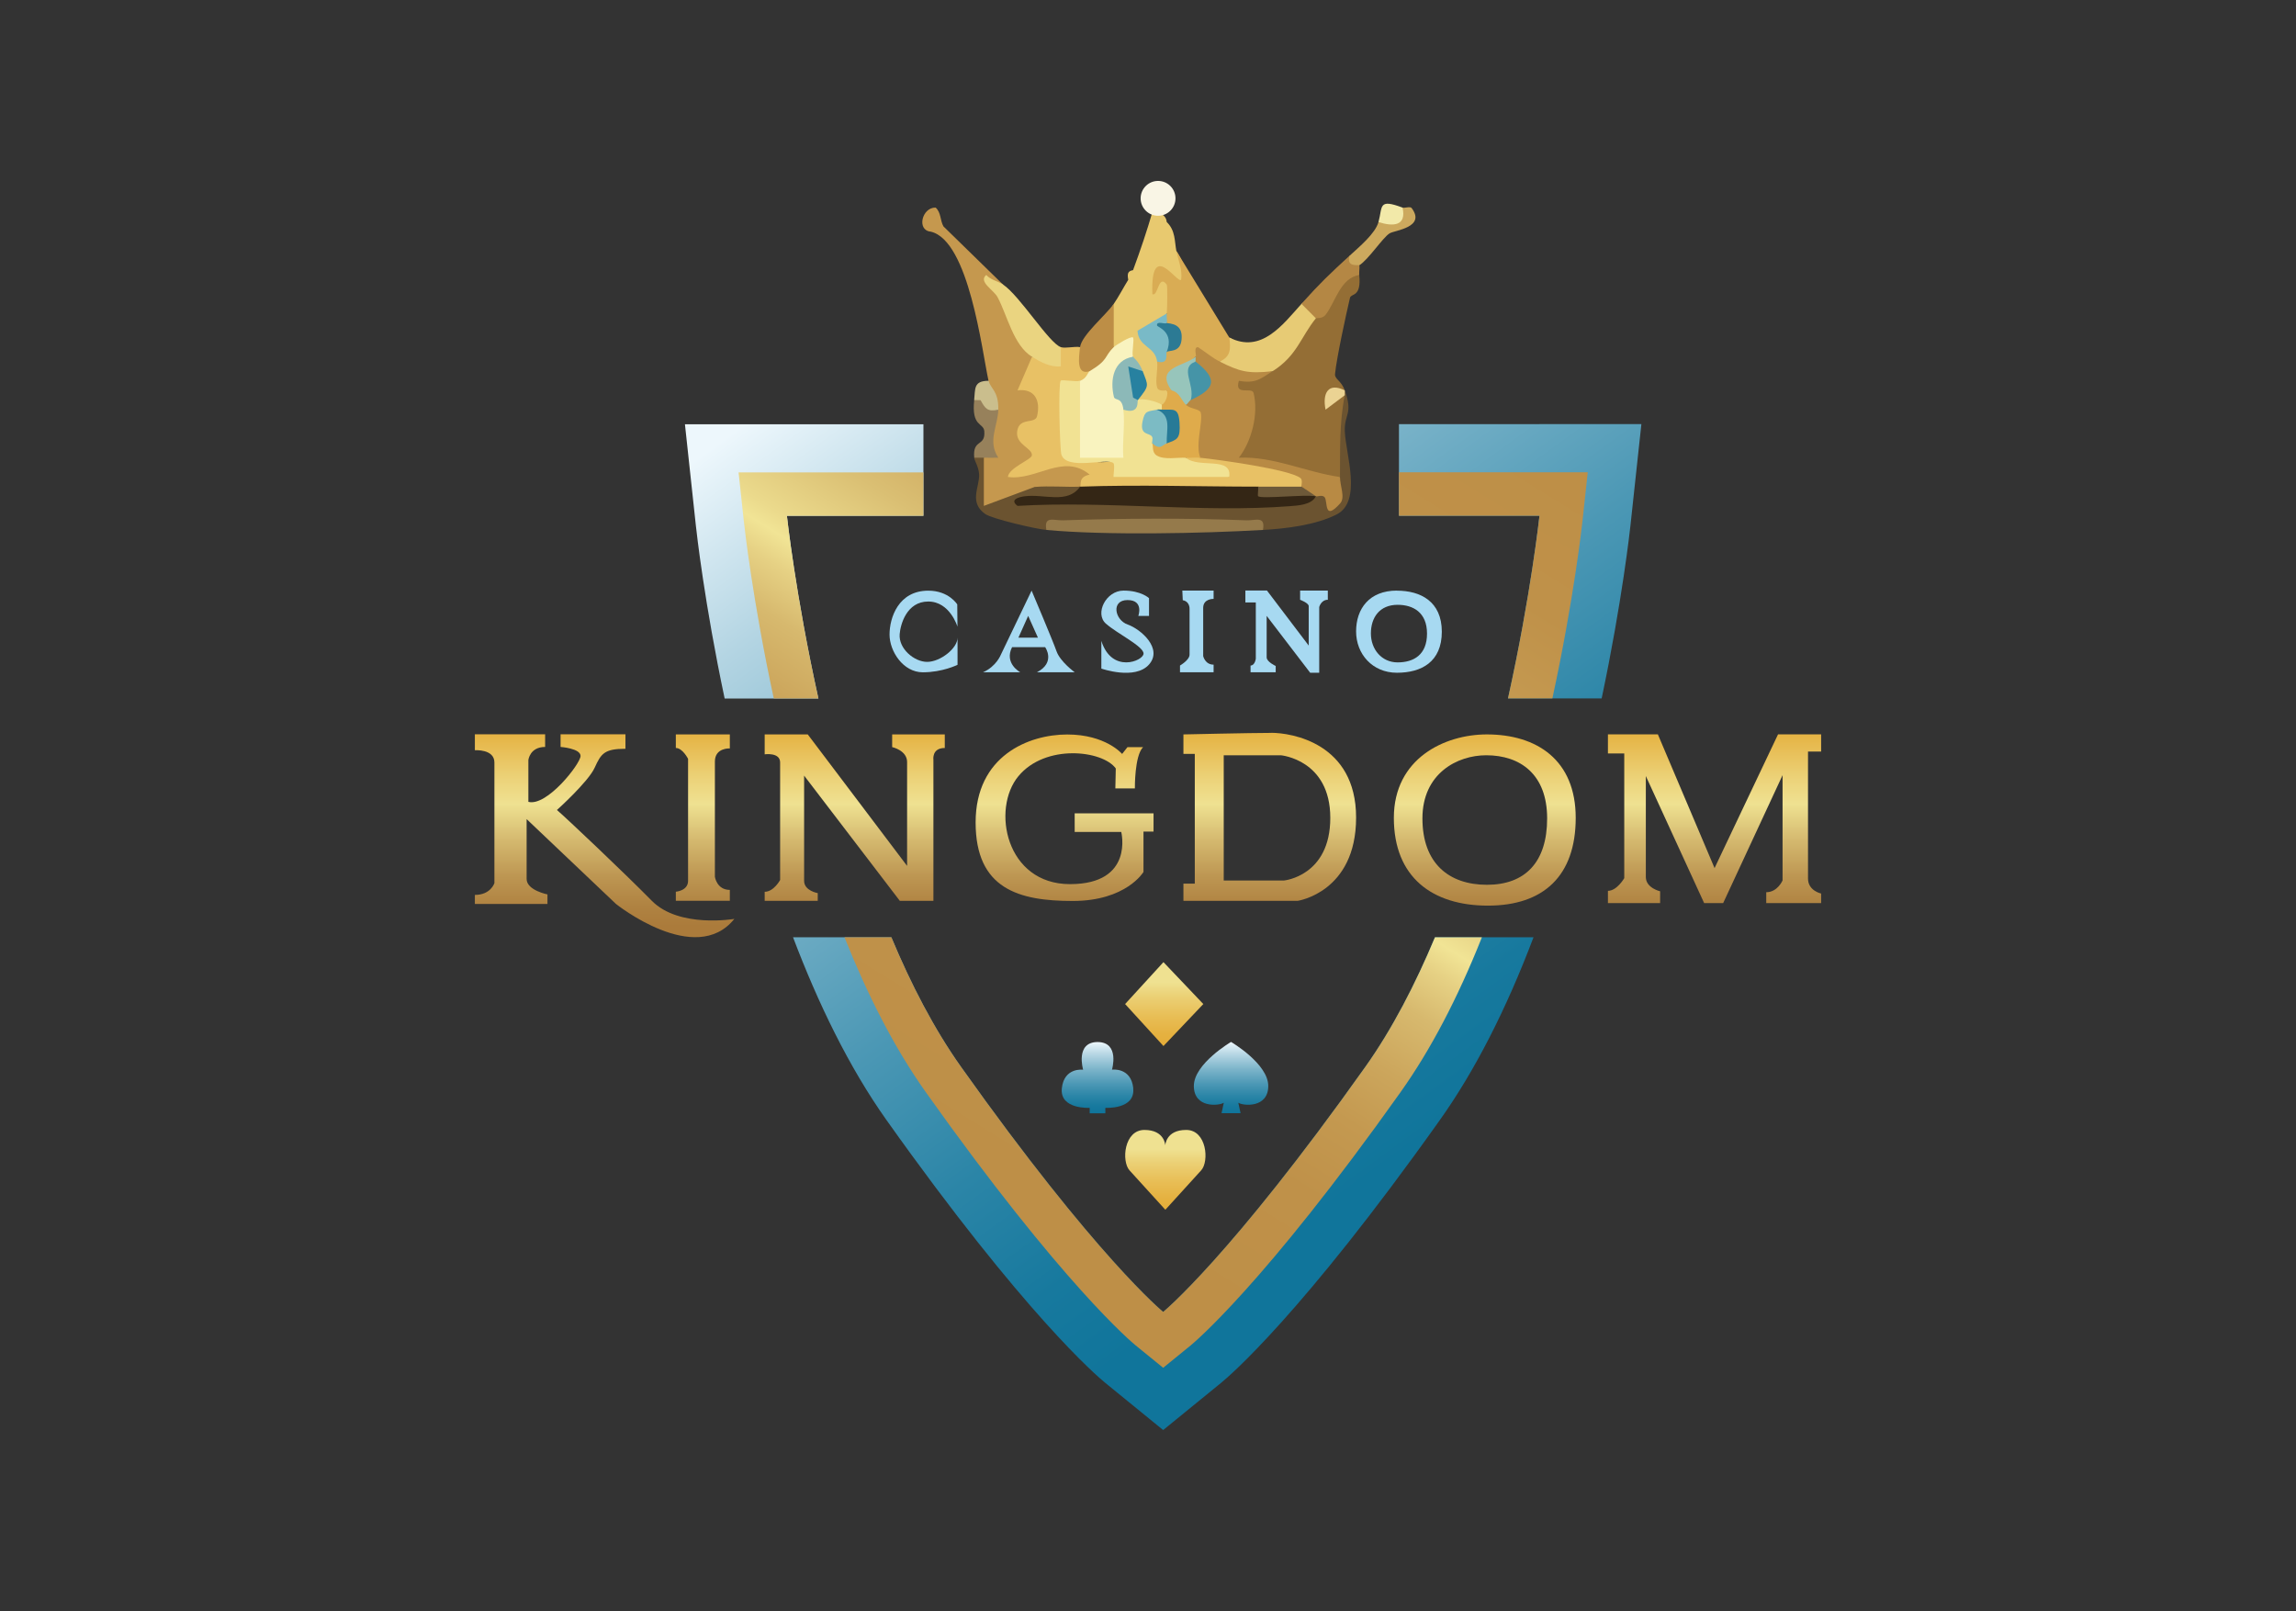 <svg id="eYDpHE5t1iM1" xmlns="http://www.w3.org/2000/svg" xmlns:xlink="http://www.w3.org/1999/xlink" viewBox="0 0 315 221" shape-rendering="geometricPrecision" text-rendering="geometricPrecision" project-id="886829c9691243539601574521bc003d" export-id="9817e79b856d4116836182b708b2a046" cached="false" width="315" height="221">
<rect x="0" y="0" width="315" height="221" fill="#333333" stroke="none"/>
<style><![CDATA[
#eYDpHE5t1iM3_to {animation: eYDpHE5t1iM3_to__to 4000ms linear infinite normal forwards}@keyframes eYDpHE5t1iM3_to__to { 0% {transform: translate(160.364px,48.995px);animation-timing-function: cubic-bezier(0.445,0.05,0.55,0.95)} 50% {transform: translate(160.364px,38.995px);animation-timing-function: cubic-bezier(0.445,0.05,0.55,0.95)} 100% {transform: translate(160.364px,48.995px)}} #eYDpHE5t1iM59_to {animation: eYDpHE5t1iM59_to__to 4000ms linear infinite normal forwards}@keyframes eYDpHE5t1iM59_to__to { 0% {transform: translate(159.725px,137.745px);animation-timing-function: cubic-bezier(0.445,0.05,0.55,0.95)} 25% {transform: translate(168.895px,147.825px);animation-timing-function: cubic-bezier(0.445,0.05,0.55,0.95)} 50% {transform: translate(159.88px,160.485px);animation-timing-function: cubic-bezier(0.445,0.05,0.55,0.95)} 75% {transform: translate(150.575px,147.84px);animation-timing-function: cubic-bezier(0.445,0.05,0.55,0.95)} 100% {transform: translate(159.725px,137.745px)}} #eYDpHE5t1iM60_to {animation: eYDpHE5t1iM60_to__to 4000ms linear infinite normal forwards}@keyframes eYDpHE5t1iM60_to__to { 0% {transform: translate(150.575px,147.84px);animation-timing-function: cubic-bezier(0.445,0.05,0.55,0.95)} 25% {transform: translate(159.725px,137.745px);animation-timing-function: cubic-bezier(0.445,0.05,0.55,0.95)} 50% {transform: translate(168.895px,147.825px);animation-timing-function: cubic-bezier(0.445,0.05,0.55,0.95)} 75% {transform: translate(159.88px,160.485px);animation-timing-function: cubic-bezier(0.445,0.05,0.55,0.95)} 100% {transform: translate(150.575px,147.84px)}} #eYDpHE5t1iM61_to {animation: eYDpHE5t1iM61_to__to 4000ms linear infinite normal forwards}@keyframes eYDpHE5t1iM61_to__to { 0% {transform: translate(159.88px,160.485px);animation-timing-function: cubic-bezier(0.445,0.05,0.55,0.95)} 25% {transform: translate(150.575px,147.84px);animation-timing-function: cubic-bezier(0.445,0.05,0.55,0.95)} 50% {transform: translate(159.725px,137.745px);animation-timing-function: cubic-bezier(0.445,0.05,0.55,0.95)} 75% {transform: translate(168.895px,147.825px);animation-timing-function: cubic-bezier(0.445,0.05,0.55,0.95)} 100% {transform: translate(159.88px,160.485px)}} #eYDpHE5t1iM62_to {animation: eYDpHE5t1iM62_to__to 4000ms linear infinite normal forwards}@keyframes eYDpHE5t1iM62_to__to { 0% {transform: translate(168.895px,147.825px);animation-timing-function: cubic-bezier(0.445,0.05,0.55,0.95)} 25% {transform: translate(159.88px,160.485px);animation-timing-function: cubic-bezier(0.445,0.05,0.55,0.95)} 50% {transform: translate(150.575px,147.84px);animation-timing-function: cubic-bezier(0.445,0.05,0.55,0.95)} 75% {transform: translate(159.725px,137.745px);animation-timing-function: cubic-bezier(0.445,0.05,0.55,0.95)} 100% {transform: translate(168.895px,147.825px)}} #eYDpHE5t1iM64_to {animation: eYDpHE5t1iM64_to__to 4000ms linear infinite normal forwards}@keyframes eYDpHE5t1iM64_to__to { 0% {transform: translate(49.586px,67.477px)} 25% {transform: translate(49.586px,67.477px)} 45% {transform: translate(258.554px,159.365px)} 100% {transform: translate(258.554px,159.365px)}}
]]></style>
<defs><linearGradient id="eYDpHE5t1iM43-fill" x1="82.94" y1="99.5" x2="82.94" y2="127.13" spreadMethod="pad" gradientUnits="userSpaceOnUse" gradientTransform="translate(0 0)"><stop id="eYDpHE5t1iM43-fill-0" offset="0%" stop-color="#e5ad39"/><stop id="eYDpHE5t1iM43-fill-1" offset="3%" stop-color="#e5b140"/><stop id="eYDpHE5t1iM43-fill-2" offset="27%" stop-color="#ecd37a"/><stop id="eYDpHE5t1iM43-fill-3" offset="39%" stop-color="#efe191"/><stop id="eYDpHE5t1iM43-fill-4" offset="58%" stop-color="#d3b76d"/><stop id="eYDpHE5t1iM43-fill-5" offset="75%" stop-color="#bd9652"/><stop id="eYDpHE5t1iM43-fill-6" offset="90%" stop-color="#af8241"/><stop id="eYDpHE5t1iM43-fill-7" offset="100%" stop-color="#ab7b3b"/></linearGradient><linearGradient id="eYDpHE5t1iM44-fill" x1="96.42" y1="99.5" x2="96.42" y2="127.13" spreadMethod="pad" gradientUnits="userSpaceOnUse" gradientTransform="translate(0 0)"><stop id="eYDpHE5t1iM44-fill-0" offset="0%" stop-color="#e5ad39"/><stop id="eYDpHE5t1iM44-fill-1" offset="3%" stop-color="#e5b140"/><stop id="eYDpHE5t1iM44-fill-2" offset="27%" stop-color="#ecd37a"/><stop id="eYDpHE5t1iM44-fill-3" offset="39%" stop-color="#efe191"/><stop id="eYDpHE5t1iM44-fill-4" offset="58%" stop-color="#d3b76d"/><stop id="eYDpHE5t1iM44-fill-5" offset="75%" stop-color="#bd9652"/><stop id="eYDpHE5t1iM44-fill-6" offset="90%" stop-color="#af8241"/><stop id="eYDpHE5t1iM44-fill-7" offset="100%" stop-color="#ab7b3b"/></linearGradient><linearGradient id="eYDpHE5t1iM45-fill" x1="117.27" y1="99.5" x2="117.27" y2="127.13" spreadMethod="pad" gradientUnits="userSpaceOnUse" gradientTransform="translate(0 0)"><stop id="eYDpHE5t1iM45-fill-0" offset="0%" stop-color="#e5ad39"/><stop id="eYDpHE5t1iM45-fill-1" offset="3%" stop-color="#e5b140"/><stop id="eYDpHE5t1iM45-fill-2" offset="27%" stop-color="#ecd37a"/><stop id="eYDpHE5t1iM45-fill-3" offset="39%" stop-color="#efe191"/><stop id="eYDpHE5t1iM45-fill-4" offset="58%" stop-color="#d3b76d"/><stop id="eYDpHE5t1iM45-fill-5" offset="75%" stop-color="#bd9652"/><stop id="eYDpHE5t1iM45-fill-6" offset="90%" stop-color="#af8241"/><stop id="eYDpHE5t1iM45-fill-7" offset="100%" stop-color="#ab7b3b"/></linearGradient><linearGradient id="eYDpHE5t1iM46-fill" x1="146.05" y1="99.5" x2="146.05" y2="127.13" spreadMethod="pad" gradientUnits="userSpaceOnUse" gradientTransform="translate(0 0)"><stop id="eYDpHE5t1iM46-fill-0" offset="0%" stop-color="#e5ad39"/><stop id="eYDpHE5t1iM46-fill-1" offset="3%" stop-color="#e5b140"/><stop id="eYDpHE5t1iM46-fill-2" offset="27%" stop-color="#ecd37a"/><stop id="eYDpHE5t1iM46-fill-3" offset="39%" stop-color="#efe191"/><stop id="eYDpHE5t1iM46-fill-4" offset="58%" stop-color="#d3b76d"/><stop id="eYDpHE5t1iM46-fill-5" offset="75%" stop-color="#bd9652"/><stop id="eYDpHE5t1iM46-fill-6" offset="90%" stop-color="#af8241"/><stop id="eYDpHE5t1iM46-fill-7" offset="100%" stop-color="#ab7b3b"/></linearGradient><linearGradient id="eYDpHE5t1iM47-fill" x1="174.2" y1="99.5" x2="174.2" y2="127.13" spreadMethod="pad" gradientUnits="userSpaceOnUse" gradientTransform="translate(0 0)"><stop id="eYDpHE5t1iM47-fill-0" offset="0%" stop-color="#e5ad39"/><stop id="eYDpHE5t1iM47-fill-1" offset="3%" stop-color="#e5b140"/><stop id="eYDpHE5t1iM47-fill-2" offset="27%" stop-color="#ecd37a"/><stop id="eYDpHE5t1iM47-fill-3" offset="39%" stop-color="#efe191"/><stop id="eYDpHE5t1iM47-fill-4" offset="58%" stop-color="#d3b76d"/><stop id="eYDpHE5t1iM47-fill-5" offset="75%" stop-color="#bd9652"/><stop id="eYDpHE5t1iM47-fill-6" offset="90%" stop-color="#af8241"/><stop id="eYDpHE5t1iM47-fill-7" offset="100%" stop-color="#ab7b3b"/></linearGradient><linearGradient id="eYDpHE5t1iM48-fill" x1="203.71" y1="99.5" x2="203.71" y2="127.13" spreadMethod="pad" gradientUnits="userSpaceOnUse" gradientTransform="translate(0 0)"><stop id="eYDpHE5t1iM48-fill-0" offset="0%" stop-color="#e5ad39"/><stop id="eYDpHE5t1iM48-fill-1" offset="3%" stop-color="#e5b140"/><stop id="eYDpHE5t1iM48-fill-2" offset="27%" stop-color="#ecd37a"/><stop id="eYDpHE5t1iM48-fill-3" offset="39%" stop-color="#efe191"/><stop id="eYDpHE5t1iM48-fill-4" offset="58%" stop-color="#d3b76d"/><stop id="eYDpHE5t1iM48-fill-5" offset="75%" stop-color="#bd9652"/><stop id="eYDpHE5t1iM48-fill-6" offset="90%" stop-color="#af8241"/><stop id="eYDpHE5t1iM48-fill-7" offset="100%" stop-color="#ab7b3b"/></linearGradient><linearGradient id="eYDpHE5t1iM49-fill" x1="235.23" y1="99.5" x2="235.23" y2="127.13" spreadMethod="pad" gradientUnits="userSpaceOnUse" gradientTransform="translate(0 0)"><stop id="eYDpHE5t1iM49-fill-0" offset="0%" stop-color="#e5ad39"/><stop id="eYDpHE5t1iM49-fill-1" offset="3%" stop-color="#e5b140"/><stop id="eYDpHE5t1iM49-fill-2" offset="27%" stop-color="#ecd37a"/><stop id="eYDpHE5t1iM49-fill-3" offset="39%" stop-color="#efe191"/><stop id="eYDpHE5t1iM49-fill-4" offset="58%" stop-color="#d3b76d"/><stop id="eYDpHE5t1iM49-fill-5" offset="75%" stop-color="#bd9652"/><stop id="eYDpHE5t1iM49-fill-6" offset="90%" stop-color="#af8241"/><stop id="eYDpHE5t1iM49-fill-7" offset="100%" stop-color="#ab7b3b"/></linearGradient><linearGradient id="eYDpHE5t1iM51-fill" x1="100.31" y1="59.47" x2="179.29" y2="168.13" spreadMethod="pad" gradientUnits="userSpaceOnUse" gradientTransform="translate(0 0)"><stop id="eYDpHE5t1iM51-fill-0" offset="0%" stop-color="#edf7fc"/><stop id="eYDpHE5t1iM51-fill-1" offset="18%" stop-color="#b4d5e3"/><stop id="eYDpHE5t1iM51-fill-2" offset="39%" stop-color="#7ab3c9"/><stop id="eYDpHE5t1iM51-fill-3" offset="59%" stop-color="#4c98b5"/><stop id="eYDpHE5t1iM51-fill-4" offset="76%" stop-color="#2b85a7"/><stop id="eYDpHE5t1iM51-fill-5" offset="90%" stop-color="#17799e"/><stop id="eYDpHE5t1iM51-fill-6" offset="100%" stop-color="#10759b"/></linearGradient><linearGradient id="eYDpHE5t1iM52-fill" x1="104.46" y1="56.45" x2="183.43" y2="165.11" spreadMethod="pad" gradientUnits="userSpaceOnUse" gradientTransform="translate(0 0)"><stop id="eYDpHE5t1iM52-fill-0" offset="0%" stop-color="#edf7fc"/><stop id="eYDpHE5t1iM52-fill-1" offset="18%" stop-color="#b4d5e3"/><stop id="eYDpHE5t1iM52-fill-2" offset="39%" stop-color="#7ab3c9"/><stop id="eYDpHE5t1iM52-fill-3" offset="59%" stop-color="#4c98b5"/><stop id="eYDpHE5t1iM52-fill-4" offset="76%" stop-color="#2b85a7"/><stop id="eYDpHE5t1iM52-fill-5" offset="90%" stop-color="#17799e"/><stop id="eYDpHE5t1iM52-fill-6" offset="100%" stop-color="#10759b"/></linearGradient><linearGradient id="eYDpHE5t1iM53-fill" x1="167.7" y1="10.49" x2="246.68" y2="119.15" spreadMethod="pad" gradientUnits="userSpaceOnUse" gradientTransform="translate(0 0)"><stop id="eYDpHE5t1iM53-fill-0" offset="0%" stop-color="#edf7fc"/><stop id="eYDpHE5t1iM53-fill-1" offset="18%" stop-color="#b4d5e3"/><stop id="eYDpHE5t1iM53-fill-2" offset="39%" stop-color="#7ab3c9"/><stop id="eYDpHE5t1iM53-fill-3" offset="59%" stop-color="#4c98b5"/><stop id="eYDpHE5t1iM53-fill-4" offset="76%" stop-color="#2b85a7"/><stop id="eYDpHE5t1iM53-fill-5" offset="90%" stop-color="#17799e"/><stop id="eYDpHE5t1iM53-fill-6" offset="100%" stop-color="#10759b"/></linearGradient><linearGradient id="eYDpHE5t1iM55-fill" x1="204.58" y1="57.65" x2="139.05" y2="163.51" spreadMethod="pad" gradientUnits="userSpaceOnUse" gradientTransform="translate(0 0)"><stop id="eYDpHE5t1iM55-fill-0" offset="0%" stop-color="#be8f47"/><stop id="eYDpHE5t1iM55-fill-1" offset="15%" stop-color="#bf9149"/><stop id="eYDpHE5t1iM55-fill-2" offset="26%" stop-color="#c59a51"/><stop id="eYDpHE5t1iM55-fill-3" offset="34%" stop-color="#cea95f"/><stop id="eYDpHE5t1iM55-fill-4" offset="42%" stop-color="#dabf73"/><stop id="eYDpHE5t1iM55-fill-5" offset="50%" stop-color="#ebda8c"/><stop id="eYDpHE5t1iM55-fill-6" offset="52%" stop-color="#f1e495"/><stop id="eYDpHE5t1iM55-fill-7" offset="55%" stop-color="#e6d184"/><stop id="eYDpHE5t1iM55-fill-8" offset="60%" stop-color="#d7b96e"/><stop id="eYDpHE5t1iM55-fill-9" offset="67%" stop-color="#cca65c"/><stop id="eYDpHE5t1iM55-fill-10" offset="74%" stop-color="#c49950"/><stop id="eYDpHE5t1iM55-fill-11" offset="83%" stop-color="#bf9149"/><stop id="eYDpHE5t1iM55-fill-12" offset="100%" stop-color="#be8f47"/></linearGradient><linearGradient id="eYDpHE5t1iM56-fill" x1="213.19" y1="62.98" x2="147.65" y2="168.83" spreadMethod="pad" gradientUnits="userSpaceOnUse" gradientTransform="translate(0 0)"><stop id="eYDpHE5t1iM56-fill-0" offset="0%" stop-color="#be8f47"/><stop id="eYDpHE5t1iM56-fill-1" offset="15%" stop-color="#bf9149"/><stop id="eYDpHE5t1iM56-fill-2" offset="26%" stop-color="#c59a51"/><stop id="eYDpHE5t1iM56-fill-3" offset="34%" stop-color="#cea95f"/><stop id="eYDpHE5t1iM56-fill-4" offset="42%" stop-color="#dabf73"/><stop id="eYDpHE5t1iM56-fill-5" offset="50%" stop-color="#ebda8c"/><stop id="eYDpHE5t1iM56-fill-6" offset="52%" stop-color="#f1e495"/><stop id="eYDpHE5t1iM56-fill-7" offset="55%" stop-color="#e6d184"/><stop id="eYDpHE5t1iM56-fill-8" offset="60%" stop-color="#d7b96e"/><stop id="eYDpHE5t1iM56-fill-9" offset="67%" stop-color="#cca65c"/><stop id="eYDpHE5t1iM56-fill-10" offset="74%" stop-color="#c49950"/><stop id="eYDpHE5t1iM56-fill-11" offset="83%" stop-color="#bf9149"/><stop id="eYDpHE5t1iM56-fill-12" offset="100%" stop-color="#be8f47"/></linearGradient><linearGradient id="eYDpHE5t1iM57-fill" x1="144.04" y1="20.17" x2="78.5" y2="126.03" spreadMethod="pad" gradientUnits="userSpaceOnUse" gradientTransform="translate(0 0)"><stop id="eYDpHE5t1iM57-fill-0" offset="0%" stop-color="#be8f47"/><stop id="eYDpHE5t1iM57-fill-1" offset="15%" stop-color="#bf9149"/><stop id="eYDpHE5t1iM57-fill-2" offset="26%" stop-color="#c59a51"/><stop id="eYDpHE5t1iM57-fill-3" offset="34%" stop-color="#cea95f"/><stop id="eYDpHE5t1iM57-fill-4" offset="42%" stop-color="#dabf73"/><stop id="eYDpHE5t1iM57-fill-5" offset="50%" stop-color="#ebda8c"/><stop id="eYDpHE5t1iM57-fill-6" offset="52%" stop-color="#f1e495"/><stop id="eYDpHE5t1iM57-fill-7" offset="55%" stop-color="#e6d184"/><stop id="eYDpHE5t1iM57-fill-8" offset="60%" stop-color="#d7b96e"/><stop id="eYDpHE5t1iM57-fill-9" offset="67%" stop-color="#cca65c"/><stop id="eYDpHE5t1iM57-fill-10" offset="74%" stop-color="#c49950"/><stop id="eYDpHE5t1iM57-fill-11" offset="83%" stop-color="#bf9149"/><stop id="eYDpHE5t1iM57-fill-12" offset="100%" stop-color="#be8f47"/></linearGradient><linearGradient id="eYDpHE5t1iM59-fill" x1="159.73" y1="131.99" x2="159.73" y2="143.5" spreadMethod="pad" gradientUnits="userSpaceOnUse" gradientTransform="translate(0 0)"><stop id="eYDpHE5t1iM59-fill-0" offset="24%" stop-color="#efe191"/><stop id="eYDpHE5t1iM59-fill-1" offset="41%" stop-color="#ebd075"/><stop id="eYDpHE5t1iM59-fill-2" offset="66%" stop-color="#e8bd54"/><stop id="eYDpHE5t1iM59-fill-3" offset="86%" stop-color="#e5b140"/><stop id="eYDpHE5t1iM59-fill-4" offset="100%" stop-color="#e5ad39"/></linearGradient><linearGradient id="eYDpHE5t1iM60-fill" x1="150.58" y1="142.94" x2="150.58" y2="152.71" spreadMethod="pad" gradientUnits="userSpaceOnUse" gradientTransform="translate(0 0)"><stop id="eYDpHE5t1iM60-fill-0" offset="0%" stop-color="#edf7fc"/><stop id="eYDpHE5t1iM60-fill-1" offset="18%" stop-color="#b4d5e3"/><stop id="eYDpHE5t1iM60-fill-2" offset="39%" stop-color="#7ab3c9"/><stop id="eYDpHE5t1iM60-fill-3" offset="59%" stop-color="#4c98b5"/><stop id="eYDpHE5t1iM60-fill-4" offset="76%" stop-color="#2b85a7"/><stop id="eYDpHE5t1iM60-fill-5" offset="90%" stop-color="#17799e"/><stop id="eYDpHE5t1iM60-fill-6" offset="100%" stop-color="#10759b"/></linearGradient><linearGradient id="eYDpHE5t1iM61-fill" x1="159.86" y1="155.01" x2="159.86" y2="165.97" spreadMethod="pad" gradientUnits="userSpaceOnUse" gradientTransform="translate(0 0)"><stop id="eYDpHE5t1iM61-fill-0" offset="24%" stop-color="#efe191"/><stop id="eYDpHE5t1iM61-fill-1" offset="41%" stop-color="#ebd075"/><stop id="eYDpHE5t1iM61-fill-2" offset="66%" stop-color="#e8bd54"/><stop id="eYDpHE5t1iM61-fill-3" offset="86%" stop-color="#e5b140"/><stop id="eYDpHE5t1iM61-fill-4" offset="100%" stop-color="#e5ad39"/></linearGradient><linearGradient id="eYDpHE5t1iM62-fill" x1="168.89" y1="142.94" x2="168.89" y2="152.71" spreadMethod="pad" gradientUnits="userSpaceOnUse" gradientTransform="translate(0 0)"><stop id="eYDpHE5t1iM62-fill-0" offset="0%" stop-color="#edf7fc"/><stop id="eYDpHE5t1iM62-fill-1" offset="18%" stop-color="#b4d5e3"/><stop id="eYDpHE5t1iM62-fill-2" offset="39%" stop-color="#7ab3c9"/><stop id="eYDpHE5t1iM62-fill-3" offset="59%" stop-color="#4c98b5"/><stop id="eYDpHE5t1iM62-fill-4" offset="76%" stop-color="#2b85a7"/><stop id="eYDpHE5t1iM62-fill-5" offset="90%" stop-color="#17799e"/><stop id="eYDpHE5t1iM62-fill-6" offset="100%" stop-color="#10759b"/></linearGradient><linearGradient id="eYDpHE5t1iM64-fill" x1="0" y1="0.5" x2="1" y2="0.5" spreadMethod="pad" gradientUnits="objectBoundingBox" gradientTransform="translate(0 0)"><stop id="eYDpHE5t1iM64-fill-0" offset="0%" stop-color="rgba(251,244,217,0)"/><stop id="eYDpHE5t1iM64-fill-1" offset="40%" stop-color="#fbf4d9"/><stop id="eYDpHE5t1iM64-fill-2" offset="62%" stop-color="#fbf4d9"/><stop id="eYDpHE5t1iM64-fill-3" offset="100%" stop-color="rgba(251,244,217,0)"/></linearGradient><linearGradient id="eYDpHE5t1iM66-fill" x1="174.2" y1="99.5" x2="174.2" y2="127.13" spreadMethod="pad" gradientUnits="userSpaceOnUse" gradientTransform="translate(0 0)"><stop id="eYDpHE5t1iM66-fill-0" offset="0%" stop-color="#e5ad39"/><stop id="eYDpHE5t1iM66-fill-1" offset="3%" stop-color="#e5b140"/><stop id="eYDpHE5t1iM66-fill-2" offset="27%" stop-color="#ecd37a"/><stop id="eYDpHE5t1iM66-fill-3" offset="39%" stop-color="#efe191"/><stop id="eYDpHE5t1iM66-fill-4" offset="58%" stop-color="#d3b76d"/><stop id="eYDpHE5t1iM66-fill-5" offset="75%" stop-color="#bd9652"/><stop id="eYDpHE5t1iM66-fill-6" offset="90%" stop-color="#af8241"/><stop id="eYDpHE5t1iM66-fill-7" offset="100%" stop-color="#ab7b3b"/></linearGradient></defs><g><g id="eYDpHE5t1iM3_to" transform="translate(160.364,48.995)"><g transform="translate(-160.364,-48.995)"><path d="M186.48,37.72c.32,3.12-1.11,2.48-1.27,3.14-.55,2.33-1.86,8.37-2.05,10.46-.06.7.85.88,1.34,2.24-1.77.5-1.77.72,0,.66-.27,3.48-.25,6.97.05,10.47l-.71.75c-1.83,1.39-4.18,1.02-7.05-1.12l-7.18-1.22-.41-.76c1.18-2.44,1.73-4.93,1.64-7.47-3.51-.94-2.77-4.15,1.02-3.2l2.74-.74c-.2-1.19.4-2.33,1.8-3.41c1.15-2.68,2.53-3.96,4.14-3.85.69-2.51,3.32-8.07,5.94-5.94v-.01Z" fill="#946e35"/><path d="M128.37,28.48c.77.71.59,1.74,1.07,2.58l8.17,7.98c-.47,1.56-1.83-.53-1.71-.44c1.24.9,2.2,2.23,3.02,3.54.92,1.46,2.79,5.39,2.65,6.8c1.09.6,1.08,1.77-.04,3.52c3.12,1.5,3.07,6.34-.67,6.69c1.25,1.53,1.79,2.96,1.6,4.29.89-1.09,7.43.54,7.67.87.84,1.15-1.03,2.18-1.96,2.45-3.08.34-6.11.85-9.09,1.51.19,1.66-3.15,2.31-4.29,1.45-.55-.42-.41-6.35.17-6.92.32-1.3,1.69-1.22,1.22-.5-1.06,1.59-1.49-6.4.76-6.1-1.07-.84-2.96-2.75-1.32-3.96-.9-4.11-2.68-19.22-7.92-20.46-1.98-.17-1.22-3.34.66-3.3h.01Z" fill="#c5984e"/><path d="M148.18,47.62c.95.69,1.39,1.79,1.32,3.3c1.45,1.43.44,2.36-1.32,1.32.12,1.25-.37,1.48-1.48,1.39-1.52,7.79.86,10.92,7.14,9.4.7,1.3.47,2.16-1.04,2.41.14-.51.35-1.26.77-1.32c4.15-.58,11.51,0,15.08,1.32-1.61-.91-3.56-1.29-5.85-1.14l-.09-1.5c.39-1.8,1.18-1.64,1.98,0c.15-1.96,5.11-1.23,5.29.35c1.26-.21,10.35,1.69,9.89,2.61-.27.54-.73.86-1.32,1-.93,1.05-5.01,1.17-5.94,0-7.49,2.08-16.87,1.84-24.43,0c.21-.29-.28-1.34,1.32-1.65-3.61-3.01-7.36.88-11.22.32.1-1.26,3.23-2.36,3.29-2.96.1-1.01-2.26-1.45-2.02-3.29.27-2.02,2.46-.95,2.73-2.09.51-2.16-.33-3.83-2.68-3.54l1.99-4.61c1.29-.31,2.61-.75,3.96-1.32.6.21,1.88-.14,2.64,0h-.01Z" fill="#e8c165"/><path d="M173.27,72.7l-1.19-.46c-8.94-.16-18.06-.16-27.36-.01l-1.16.47c-1.51-.14-7.46-1.53-8.38-2.18-2.31-1.62-.76-3.73-.85-5.45-.06-1.06-.63-1.82-.67-2.27.37-1.26.95-1.26,1.32,0v6.6c0,0,6.97-2.6,6.97-2.6c2.08-.17,4.17.04,6.24-.04.09.35.22.66.44.85c1.22,1.04,27.45,1.39,31.91.47-.04-1.75,1.06-1.67,2.27-.5-.37-1.11-.22-1.71,1.03-2.14.03-3.79-.1-7.47.66-11.22-.58-.19-.57-.41,0-.66c1.17,3.26-.1,3.26,0,5.61.13,3.16,2.41,9.62-1.13,11.41-2.89,1.46-6.94,1.94-10.09,2.12h-.01Z" fill="#6b5330"/><path d="M158.75,29.14c.82.2,1.26.64,1.32,1.32c1.21,1.17,1.06,2.61,1.32,3.96c1.69,2.72,1.71,4.46.06,5.22.37,1.81-.09,2.93-1.38,3.36-.7,1.11-1.51,2.12-2.43,3.03c1.31,1,2.54,2.13,1.11,3.57l.91.51c-.31,1.79-.39,2.58.41,3.45c1.87.81,1.48,2.76-.66,1.98-1.67.65-2.77.43-3.3-.66-.24-1.13-.03-3.07.66-3.96-1.38-.71-1.82-1.37-1.32-1.98-.91-.23-1.79-.67-2.64-1.32-1.85-.95-1.85-2.93,0-5.94.61-.88,1.39-2.35,1.98-3.3-.13-.74-.13-1.2.66-1.32c1.04-2.81,1.92-5.45,2.64-7.92.19-.58.41-.57.66,0Z" fill="#e8c96f"/><path d="M161.39,34.42l7.26,11.88c2.55,1.12,1.46,4.21-1.32,3.3-.75.52-1.85.3-3.3-.66-1.46,1.38-2.56,2.92-3.3,4.62-.19.58-.41.57-.66,0-.04-.06-1.14.27-1.33-.44-.27-.98.15-2.43.01-3.52.17-.8.61-1.24,1.32-1.32c1.3-1.25,1.3-2.57,0-3.96-1.1.19-1.1-.25,0-1.32.08-.69.12-3.8,0-3.96-1.15-1.54-1.18,1.72-1.97,1.31-.27-7.68,3.45-1.32,3.95-1.98.19-1.39-.4-2.65-.65-3.96l-.01.01Z" fill="#d9ac54"/><path d="M180.54,43.66c-2.1,2.59-2.59,5.15-5.94,7.26-2.35.85-7.63,2.04-7.26-1.32c1.54-.69,1.51-1.74,1.32-3.3c4.38,2.25,7.32-1.75,9.9-4.62c1.56-1.15,2.97.33,1.98,1.98Z" fill="#e7cb75"/><path d="M137.62,39.04c2.29,1.53,6.3,8.03,7.92,8.58v2.64c-1.48.13-2.78-.59-3.96-1.32-2.54-1.56-3.38-5.67-4.71-8.16-.55-1.03-2.69-2.12-1.56-3.06.61.7,1.59.83,2.32,1.32h-.01Z" fill="#ead480"/><path d="M143.56,72.7c-.37-1.99,1.01-1.28,2.28-1.32c8.05-.27,17.12-.32,25.15,0c1.27.05,2.65-.68,2.28,1.32-8.31.48-21.58.76-29.71,0Z" fill="#957a4b"/><path d="M185.16,35.08c.87,0,1.32.44,1.32,1.32.1.11-.04.92,0,1.32-2.62.44-3.26,3.73-4.62,5.47-.45.58-1.28.41-1.33.47l-1.98-1.98c2.66-2.96,3.77-3.99,6.6-6.6h.01Z" fill="#b48744"/><path d="M152.8,47.62c1.07,1.4-1.54,4.89-3.3,3.3-1.81.59-1.52-1.67-1.32-3.3s3.56-4.41,4.62-5.94v5.94Z" fill="#bd8e46"/><path d="M192.42,28.48c.27.1,1.04-.2,1.24.05c2.03,2.68-2.34,3.06-3.01,3.48-.95.59-2.92,3.62-4.17,4.39-.11-.12-1.82.32-1.32-1.32c1.38-1.27,3.52-3.04,3.96-4.62c1.1-.57,2.2-1.23,3.3-1.98Z" fill="#cca95e"/><path d="M133.66,54.88c.51-1.75,1.61-1.31,3.3,1.32-.05,2.25-1.51,4.3,0,6.59-.66.02-1.32,0-1.98,0-.44,0-.88,0-1.32,0-.24-2.66,1.56-1.43,1.38-3.64-.1-1.19-1.79-.55-1.38-4.28v.01Z" fill="#97815b"/><path d="M135.64,52.24c.24,1.1,1.38,1.37,1.32,3.96-1.5.32-1.78-.14-2.43-1.3l-.88-.02c.17-1.53-.12-2.64,1.98-2.64h.01Z" fill="#cabe8d"/><path d="M192.42,28.48c.57,2.51-1.25,2.64-3.3,1.98.59-2.12-.08-3.25,3.3-1.98Z" fill="#f2e9a9"/><path d="M167.33,49.6c2.74,1.37,3.88,1.7,7.26,1.32-1.61,1.01-2.3,1.74-4.62,1.32-.67,2.17,1.8.76,2.02,1.68.69,2.85-.24,6.56-2.02,8.87c4.73-.22,9.21,1.99,13.87,2.65c0,1.22.75,2.81.03,3.61-2.27,2.54-1.68-.23-2.13-.83-.31-.4-1.07-.05-1.2-.14-1.39-.17-2.05-.61-1.98-1.32-.07-.05.21-.89-.13-1.17-1.45-1.19-11.3-2.54-13.74-2.79l-1.49-.46c.28-2.56.12-4.83-.49-6.8-.57-1.01-.37-1.32.66-.66c1.53-1.72,1.69-3.03.49-3.93l.18-1.35c-.35-.2-.34-.42,0-.66.16-.14-.34-1.32.32-1.32.97.62,1.96,1.47,2.98,1.98h-.01Z" fill="#b88a44"/><path d="M184.5,53.56v.66l-2.64,1.98c-.46-2.29.38-3.78,2.64-2.64Z" fill="#ebd393"/><path d="M148.18,52.24l1.32.75v8.45c0,0,3.26-.17,3.26-.17-.36-2.41.1-4.1,1.36-5.08.36-.85,1.07-1.25,1.98-1.32.48-.32,2.64.18,3.3.66.58.19.57.41,0,.66h-.66c-.24.71-.49,1.41-.76,2.09c1.4.69,1.67,2.08.1,2.53c1.15.88,1.88,1.25,3.65.67l.97,1.31c1.72,1.52,6.37-.26,5.94,2.64h-15.85c-.1,0,.22-1.66-.04-1.9-.83-.75-6.39,1.07-7.13-1.16-.23-.71-.45-9.78-.1-10.14.2-.21,2.04.2,2.64,0l.02.01Z" fill="#f1e293"/><path d="M172.61,66.76c2.59.49,5.23.93,7.92,1.32-.57,1.19-2.46,1.27-3.59,1.36-11.99.93-25.22-.77-37.34-.04-1.07-.81.01-1.19.98-1.32c2.7-.35,5.87,1.12,7.61-1.32c8.09-.29,16.33,0,24.43,0h-.01Z" fill="#342615"/><path d="M152.8,47.62c.31-.3,2.39-1.58,2.64-1.32.22.23-.2,2.04,0,2.64l-.02.84c-2.43.47-1.52,3.96-.53,5.75l-.77.67c.24,2.08-.17,4.47,0,6.6h-5.95c0,0,0-10.56,0-10.56.89-.28,1.08-1.17,1.32-1.32c2.64-1.58,1.95-1.97,3.3-3.3h.01Z" fill="#f9f3bf"/><path d="M162.71,55.54c.63.59,1.9.55,2.03,1.07.32,1.27-.8,4.46-.05,6.19-.65-.07-1.33.04-1.98,0-1.21-.07-2.99.32-4.01-.31-.72-.44-.43-1.35-.62-1.67.66-.8,1.35-.83,1.98,0c1.47-2.14,1.16-3.47-.66-4.62v-.66c.59-.32.94-1.61.66-1.98h.66c1.34-2.05,2.46.28,1.98,1.98h.01Z" fill="#dfab4b"/><path d="M178.56,66.76c.65.45,1.32.85,1.98,1.32-1.37-.28-7.41.39-7.93,0-.11-.08.06-.95,0-1.32h5.94.01Z" fill="#6d5939"/><path d="M155.45,48.94c.04.11.82.65,1.32,1.98-.45,1.16-.67,2.48-.66,3.96-.12.08.33,2.04-1.98,1.32-.21-1.83-1.16-1.15-1.31-1.77-.56-2.32-.05-5.06,2.63-5.49Z" fill="#8cb9b8"/><path d="M160.07,43c-.04.39.09,1.24,0,1.32c1.16,1.44,1.9,2.9,0,3.96-.17.19.39,1.79-1.32,1.32-.28-2.14-2.56-1.93-2.69-4.23L160.07,43Z" fill="#79bac7"/><path d="M156.77,50.92c.77,2.05.98,1.9-.66,3.96l-.65-.33-.67-4.28l1.98.65Z" fill="#2781a0"/><path d="M164.03,48.94v.66c.87,2.3.65,4.06-.66,5.28-.21.1-.41.51-.66.66-.57-.52-.87-1.74-1.98-1.98-2.33-3.23,1.81-3.31,3.3-4.62Z" fill="#97c5bb"/><path d="M160.07,44.32c1.49.11,2.19.75,2.03,2.31-.18,1.8-1.78,1.38-2.03,1.65c1.09-2.78-1.3-3.41-1.33-3.63-.1-.69,1.1-.13,1.33-.33Z" fill="#2c7a94"/><path d="M164.03,49.6c3.19,2.49,2.62,3.75-.66,5.28.62-2.13-1.62-4.45.66-5.28Z" fill="#4594a7"/><path d="M158.75,56.2c2.66.05,2.98,3,1.32,4.62-.64.24-.88.98-1.98,0-.1-.17.12-.58-.02-.88-.31-.63-1.71-.13-1.33-2.07.32-1.62.72-1.39,2.01-1.67Z" fill="#7cbbc4"/><path d="M159.41,56.2c1.6.03,2.27-.33,2.41,1.74.16,2.31-.32,2.35-1.75,2.88-.07-1.86.71-3.77-1.32-4.62.19-.04.46,0,.66,0Z" fill="#277a97"/><circle r="2.39" transform="translate(158.88 27.21)" fill="#f9f5e5"/></g></g><g><path d="M131.33,82.92l.03,3.05c0,0-1.03-3.45-4.01-3.45s-3.82,3.18-3.92,4.48c-.16,1.98,1.99,3.8,3.77,3.8s4.17-1.84,4.17-3.33v3.73c0,0-2.05,1.03-4.76,1.03s-4.57-2.89-4.57-5.18s1.21-6.02,5.32-6.02c2.83,0,3.98,1.9,3.98,1.9l-.01-.01Z" fill="#a7d9f1"/><path d="M142.27,92.22h5.17c0,0-1.99-1.45-2.49-2.88s-3.42-8.32-3.42-8.32l-4.23,8.82c0,0-.62,1.59-2.43,2.38h5.1c0,0-2.24-1.2-1.12-3.44h4.54c0,0,1.49,2.08-1.12,3.44Zm-2.55-4.74l1.34-2.99l1.34,2.99h-2.68Z" fill="#a7d9f1"/><path d="M157.64,84.49v-2.43c0,0-1.06-1.04-3.49-1.04s-3.98,3.16-2.43,4.53s5.17,3.11,5.17,4.11-4.36,2.8-5.79-1.74v3.8c0,0,4.61,1.62,6.54-.56s-1.12-4.85-2.92-5.48-2.31-3.36-.03-3.36s1.48,2.18,1.48,2.18h1.48l-.01-.01Z" fill="#a7d9f1"/><path d="M162.21,81.02h4.29v1.14c0,0-1.43-.06-1.43,1.24v6.6c0,0,.25,1.18,1.43,1.18v1.04h-4.61v-.92c0,0,1.31-.75,1.31-1.49v-6.29c0,0,.06-1-.93-1.18l-.06-1.32Z" fill="#a7d9f1"/><path d="M170.86,81.02v1.63h1.43v7.72c0,0-.12.93-.72.93v.92h3.45v-.86c0,0-1.24-.56-1.24-1.18v-5.69l5.97,7.8h1.24v-9.01c0,0,.25-1,1.18-1v-1.26h-3.8v1.26c0,0,1.18.44,1.18.87v5.41l-5.73-7.55h-2.99l.03.01Z" fill="#a7d9f1"/><path d="M191.65,81.02c-3.8,0-5.6,2.5-5.6,5.6s2.24,5.67,5.6,5.67s6.16-1.48,6.16-5.63-2.92-5.63-6.16-5.63v-.01Zm.1,9.85c-2.2,0-3.67-1.8-3.67-3.97s1.18-3.93,3.67-3.93c2.12,0,4.03,1.04,4.03,3.95s-1.83,3.95-4.03,3.95Z" fill="#a7d9f1"/></g><g><path d="M65.15,100.75v2.17c0,0,2.68-.19,2.68,1.68v16.55c0,0-.5,1.62-2.68,1.62v1.24h9.96v-1.31c0,0-2.86-.56-2.86-2.12v-8.21l12.26,11.64c0,0,10.89,8.71,16.24,2.05c0,0-7.59,1.31-11.33-2.49s-11.7-11.33-13.01-12.45c0,0,4.29-3.86,5.17-5.79s1.31-2.61,4.23-2.61v-1.99h-8.9v1.74c0,0,2.74.19,2.74,1.24s-4.61,6.97-7.16,6.29v-5.73c0,0,.19-1.8,2.3-1.8v-1.74h-9.65l.01.02Z" fill="url(#eYDpHE5t1iM43-fill)"/><path d="M92.72,100.75h7.41v1.92c0,0-2.05-.12-2.05,1.8v15.81c0,0,.25,1.8,2.05,1.8v1.49h-7.41v-1.24c0,0,1.68-.12,1.68-1.49v-16.74c0,0-.75-1.49-1.68-1.49v-1.86Z" fill="url(#eYDpHE5t1iM44-fill)"/><path d="M104.91,100.75v2.73c0,0,2.12-.31,2.12,1.12v16.12c0,0-.87,1.62-2.12,1.62v1.24h7.28v-1.06c0,0-1.87-.31-1.87-1.68v-14.44l13.13,17.18h4.61v-19.35c0,0-.25-1.62,1.56-1.62v-1.86h-7.22v1.74c0,0,2.05.44,2.05,2.05v14.25l-13.63-18.04h-5.91Z" fill="url(#eYDpHE5t1iM45-fill)"/><path d="M158.26,111.58h-10.82v2.55h6.39c0,0,1.8,7.16-7.03,7.16s-10.8-10.33-7.08-14.81s11.56-3.55,13.36-1.06l-.06,2.74h2.68c0,0-.06-4.48,1.12-5.66h-2.14l-.73.93c0,0-2.24-2.67-7.53-2.67s-12.57,2.92-12.57,12.07s5.97,10.77,13.32,10.77s9.71-3.98,9.71-3.98v-5.54h1.38v-2.49-.01Z" fill="url(#eYDpHE5t1iM46-fill)"/><path d="M174.42,100.54c-2.73,0-12.06.21-12.06.21v2.67h1.56v17.8h-1.56v2.36h15.68c0,0,8.01-1.18,8.01-11.42s-8.9-11.63-11.63-11.63v.01Zm1.75,20.25h-8.28v-17.18h7.84c0,0,6.78.6,6.78,8.59s-6.35,8.59-6.35,8.59h.01Z" fill="url(#eYDpHE5t1iM47-fill)"/><path d="M203.99,100.75c-5.79,0-12.76,3.29-12.76,11.45s5.29,12.04,12.91,12.04s12.04-4.08,12.04-12.04-5.35-11.45-12.2-11.45h.01Zm.02,20.63c-5.23,0-8.86-2.94-8.86-9.11s4.78-8.66,8.75-8.66c4.69,0,8.36,2.63,8.36,8.66s-3.03,9.11-8.26,9.11h.01Z" fill="url(#eYDpHE5t1iM48-fill)"/><path d="M220.6,100.75v2.61h2.24v17.11c0,0-1,1.74-2.24,1.74v1.68h7.16v-1.62c0,0-1.96-.44-1.96-1.96v-13.85l8,17.43h2.61l8.15-17.55v14.44c0,0-.68,1.62-2.24,1.62v1.49h7.53v-1.31c0,0-1.8-.37-1.8-2.05v-17.43h1.8v-2.36h-5.91l-8.71,18.35-7.78-18.35h-6.85v.01Z" fill="url(#eYDpHE5t1iM49-fill)"/></g><g><path d="M112.28,95.82c-3.15-14.22-4.32-25.06-4.32-25.06h18.73v-12.56h-32.72l1.5,13.91c.1.92,1.18,10.65,3.95,23.72h12.86v-.01Z" fill="url(#eYDpHE5t1iM51-fill)"/><path d="M196.87,128.58c-2.71,6.47-5.87,12.59-9.56,17.78-18.56,26.14-27.73,33.61-27.73,33.61s-9.16-7.47-27.73-33.61c-3.69-5.2-6.86-11.31-9.56-17.78h-13.49c3.42,9.02,7.64,17.77,12.81,25.06c19,26.75,28.96,35.2,30.03,36.07l7.94,6.47l7.94-6.47c1.07-.87,11.03-9.32,30.03-36.07c4.79-6.74,9.08-15.13,12.84-25.06h-13.53.01Z" fill="url(#eYDpHE5t1iM52-fill)"/><path d="M211.21,58.19h-19.28v12.56h19.28c0,0-1.17,10.85-4.32,25.06h12.85c2.82-13.35,3.9-23.25,3.95-23.72l1.5-13.91h-13.99l.01.01Z" fill="url(#eYDpHE5t1iM53-fill)"/></g><g><path d="M196.87,128.58c-2.71,6.47-5.87,12.59-9.56,17.78-18.56,26.14-27.73,33.61-27.73,33.61s-9.16-7.47-27.73-33.61c-3.69-5.2-6.86-11.31-9.56-17.78h-6.43c3.06,7.68,6.74,15.03,11.14,21.23c18.81,26.49,28.42,34.45,28.82,34.77l3.76,3.06l3.76-3.06c.4-.33,10.01-8.28,28.82-34.77c4.1-5.77,7.82-12.86,11.15-21.23h-6.44Z" fill="url(#eYDpHE5t1iM55-fill)"/><path d="M191.93,70.75h19.28c0,0-1.17,10.85-4.32,25.06h6.09c2.97-13.71,4.09-23.96,4.14-24.43l.71-6.59h-25.9v5.95.01Z" fill="url(#eYDpHE5t1iM56-fill)"/><path d="M106.17,95.82h6.11c-3.15-14.22-4.32-25.06-4.32-25.06h18.73v-5.95h-25.36l.71,6.59c.1.92,1.23,11.06,4.12,24.43l.01-.01Z" fill="url(#eYDpHE5t1iM57-fill)"/></g><g><g id="eYDpHE5t1iM59_to" transform="translate(159.725,137.745)"><polygon points="159.62,131.99 154.36,137.74 159.62,143.5 165.09,137.74 159.62,131.99" transform="translate(-159.725,-137.745)" fill="url(#eYDpHE5t1iM59-fill)"/></g><g id="eYDpHE5t1iM60_to" transform="translate(150.575,147.84)"><path d="M155.48,149.29c-.31-2.92-2.92-2.55-2.92-2.55s1.11-3.76-1.96-3.79v0c0,0-.01,0-.02,0c0,0-.01,0-.02,0v0c-3.07.03-1.96,3.8-1.96,3.8s-2.61-.37-2.92,2.55s3.82,2.68,3.82,2.68v.75h2.15v-.75c0,0,4.13.25,3.82-2.68l.01-.01Z" transform="translate(-150.575,-147.84)" fill="url(#eYDpHE5t1iM60-fill)"/></g><g id="eYDpHE5t1iM61_to" transform="translate(159.88,160.485)"><path d="M162.73,155.01c-2.8,0-2.86,2.12-2.86,2.12s-.06-2.12-2.86-2.12-3.17,4.29-2.05,5.54c1.12,1.24,4.92,5.41,4.92,5.41s3.8-4.17,4.92-5.41.75-5.54-2.05-5.54h-.02Z" transform="translate(-159.88,-160.485)" fill="url(#eYDpHE5t1iM61-fill)"/></g><g id="eYDpHE5t1iM62_to" transform="translate(168.895,147.825)"><path d="M168.89,142.94c0,0-5.1,2.99-5.1,6.04s3.42,2.74,4.11,2.3l-.31,1.43h2.61l-.31-1.43c.68.44,4.11.75,4.11-2.3s-5.1-6.04-5.1-6.04h-.01Z" transform="translate(-168.895,-147.825)" fill="url(#eYDpHE5t1iM62-fill)"/></g></g><g clip-path="url(#eYDpHE5t1iM65)"><g id="eYDpHE5t1iM64_to" transform="translate(49.586,67.477)"><rect width="38.492" height="176.305" rx="0" ry="0" transform="rotate(30) translate(-19.246,-88.153)" fill="url(#eYDpHE5t1iM64-fill)" stroke-width="0"/></g><clipPath id="eYDpHE5t1iM65"><path d="M174.42,100.53c2.73,0,11.63,1.39,11.63,11.63s-8.01,11.42-8.01,11.42h-15.68v-2.36h1.56v-17.8h-1.56v-2.67c0,0,9.33-.21,12.06-.21v-.01Zm1.74,20.26c0,0,6.35-.6,6.35-8.59s-6.78-8.59-6.78-8.59h-7.84v17.18h8.27Zm-17.9-6.71h-1.38v5.54c0,0-2.36,3.98-9.71,3.98s-13.32-1.62-13.32-10.77s7.28-12.07,12.57-12.07s7.53,2.67,7.53,2.67l.73-.93h2.14c-1.18,1.18-1.12,5.66-1.12,5.66h-2.68l.06-2.74c-1.8-2.49-9.64-3.42-13.36,1.06s-1.75,14.81,7.08,14.81s7.03-7.16,7.03-7.16h-6.39v-2.55h10.82v2.5Zm-47.44-13.33l13.63,18.04v-14.25c0-1.61-2.05-2.05-2.05-2.05v-1.74h7.22v1.86c-1.81,0-1.56,1.62-1.56,1.62v19.35h-4.61L110.32,106.4v14.44c0,1.37,1.87,1.68,1.87,1.68v1.06h-7.28v-1.24c1.25,0,2.12-1.62,2.12-1.62v-16.12c0-1.43-2.12-1.12-2.12-1.12v-2.73h5.91Zm-18.1,0h7.41v1.92c0,0-2.05-.12-2.05,1.8v15.81c0,0,.25,1.8,2.05,1.8v1.49h-7.41v-1.24c0,0,1.68-.12,1.68-1.49v-16.74c0,0-.75-1.49-1.68-1.49v-1.86Zm-27.58-.02h9.65v1.74c-2.11,0-2.3,1.8-2.3,1.8v5.73c2.55.68,7.16-5.24,7.16-6.29s-2.74-1.24-2.74-1.24v-1.74h8.9v1.99c-2.92,0-3.35.68-4.23,2.61s-5.17,5.79-5.17,5.79c1.31,1.12,9.27,8.65,13.01,12.45s11.33,2.49,11.33,2.49c-5.35,6.66-16.24-2.05-16.24-2.05L72.25,112.37v8.21c0,1.56,2.86,2.12,2.86,2.12v1.31h-9.96v-1.24c2.18,0,2.68-1.62,2.68-1.62v-16.55c0-1.87-2.68-1.68-2.68-1.68v-2.17l-.01-.02Zm155.46.01h6.85l7.78,18.35l8.71-18.35h5.91v2.36h-1.8v17.43c0,1.68,1.8,2.05,1.8,2.05v1.31h-7.53v-1.49c1.56,0,2.24-1.62,2.24-1.62v-14.44l-8.15,17.55h-2.61l-8-17.43v13.85c0,1.52,1.96,1.96,1.96,1.96v1.62h-7.16v-1.68c1.24,0,2.24-1.74,2.24-1.74v-17.11h-2.24v-2.62Zm-16.61.01c-.002,0-.003,0-.005,0-.002,0-.004,0-.005,0h.01Zm-.005,0c6.847.002,12.195,3.492,12.195,11.45c0,7.96-4.42,12.04-12.04,12.04s-12.91-3.88-12.91-12.04c0-8.158,6.966-11.448,12.755-11.45Zm.02,20.63c5.227-.002,8.255-3.082,8.255-9.11c0-6.03-3.67-8.66-8.36-8.66-3.97,0-8.75,2.49-8.75,8.66c0,6.168,3.628,9.108,8.855,9.11Zm-.695,7.2c-3.33,8.37-7.05,15.46-11.15,21.23-18.81,26.49-28.42,34.44-28.82,34.77l-3.76,3.06-3.76-3.06c-.4-.32-10.01-8.28-28.82-34.77-4.4-6.2-8.08-13.55-11.14-21.23h6.43c2.7,6.47,5.87,12.58,9.56,17.78c18.57,26.14,27.73,33.61,27.73,33.61s9.17-7.47,27.73-33.61c3.69-5.19,6.85-11.31,9.56-17.78h6.44ZM191.93,64.79h25.9l-.71,6.59c-.05.47-1.17,10.72-4.14,24.43h-6.09c3.15-14.21,4.32-25.06,4.32-25.06h-19.28v-5.96ZM106.16,95.83c-2.89-13.37-4.02-23.51-4.12-24.43l-.71-6.59h25.36v5.95h-18.73c0,0,1.17,10.84,4.32,25.06h-6.11l-.01.01Z" fill="url(#eYDpHE5t1iM66-fill)"/></clipPath></g></g></svg>
